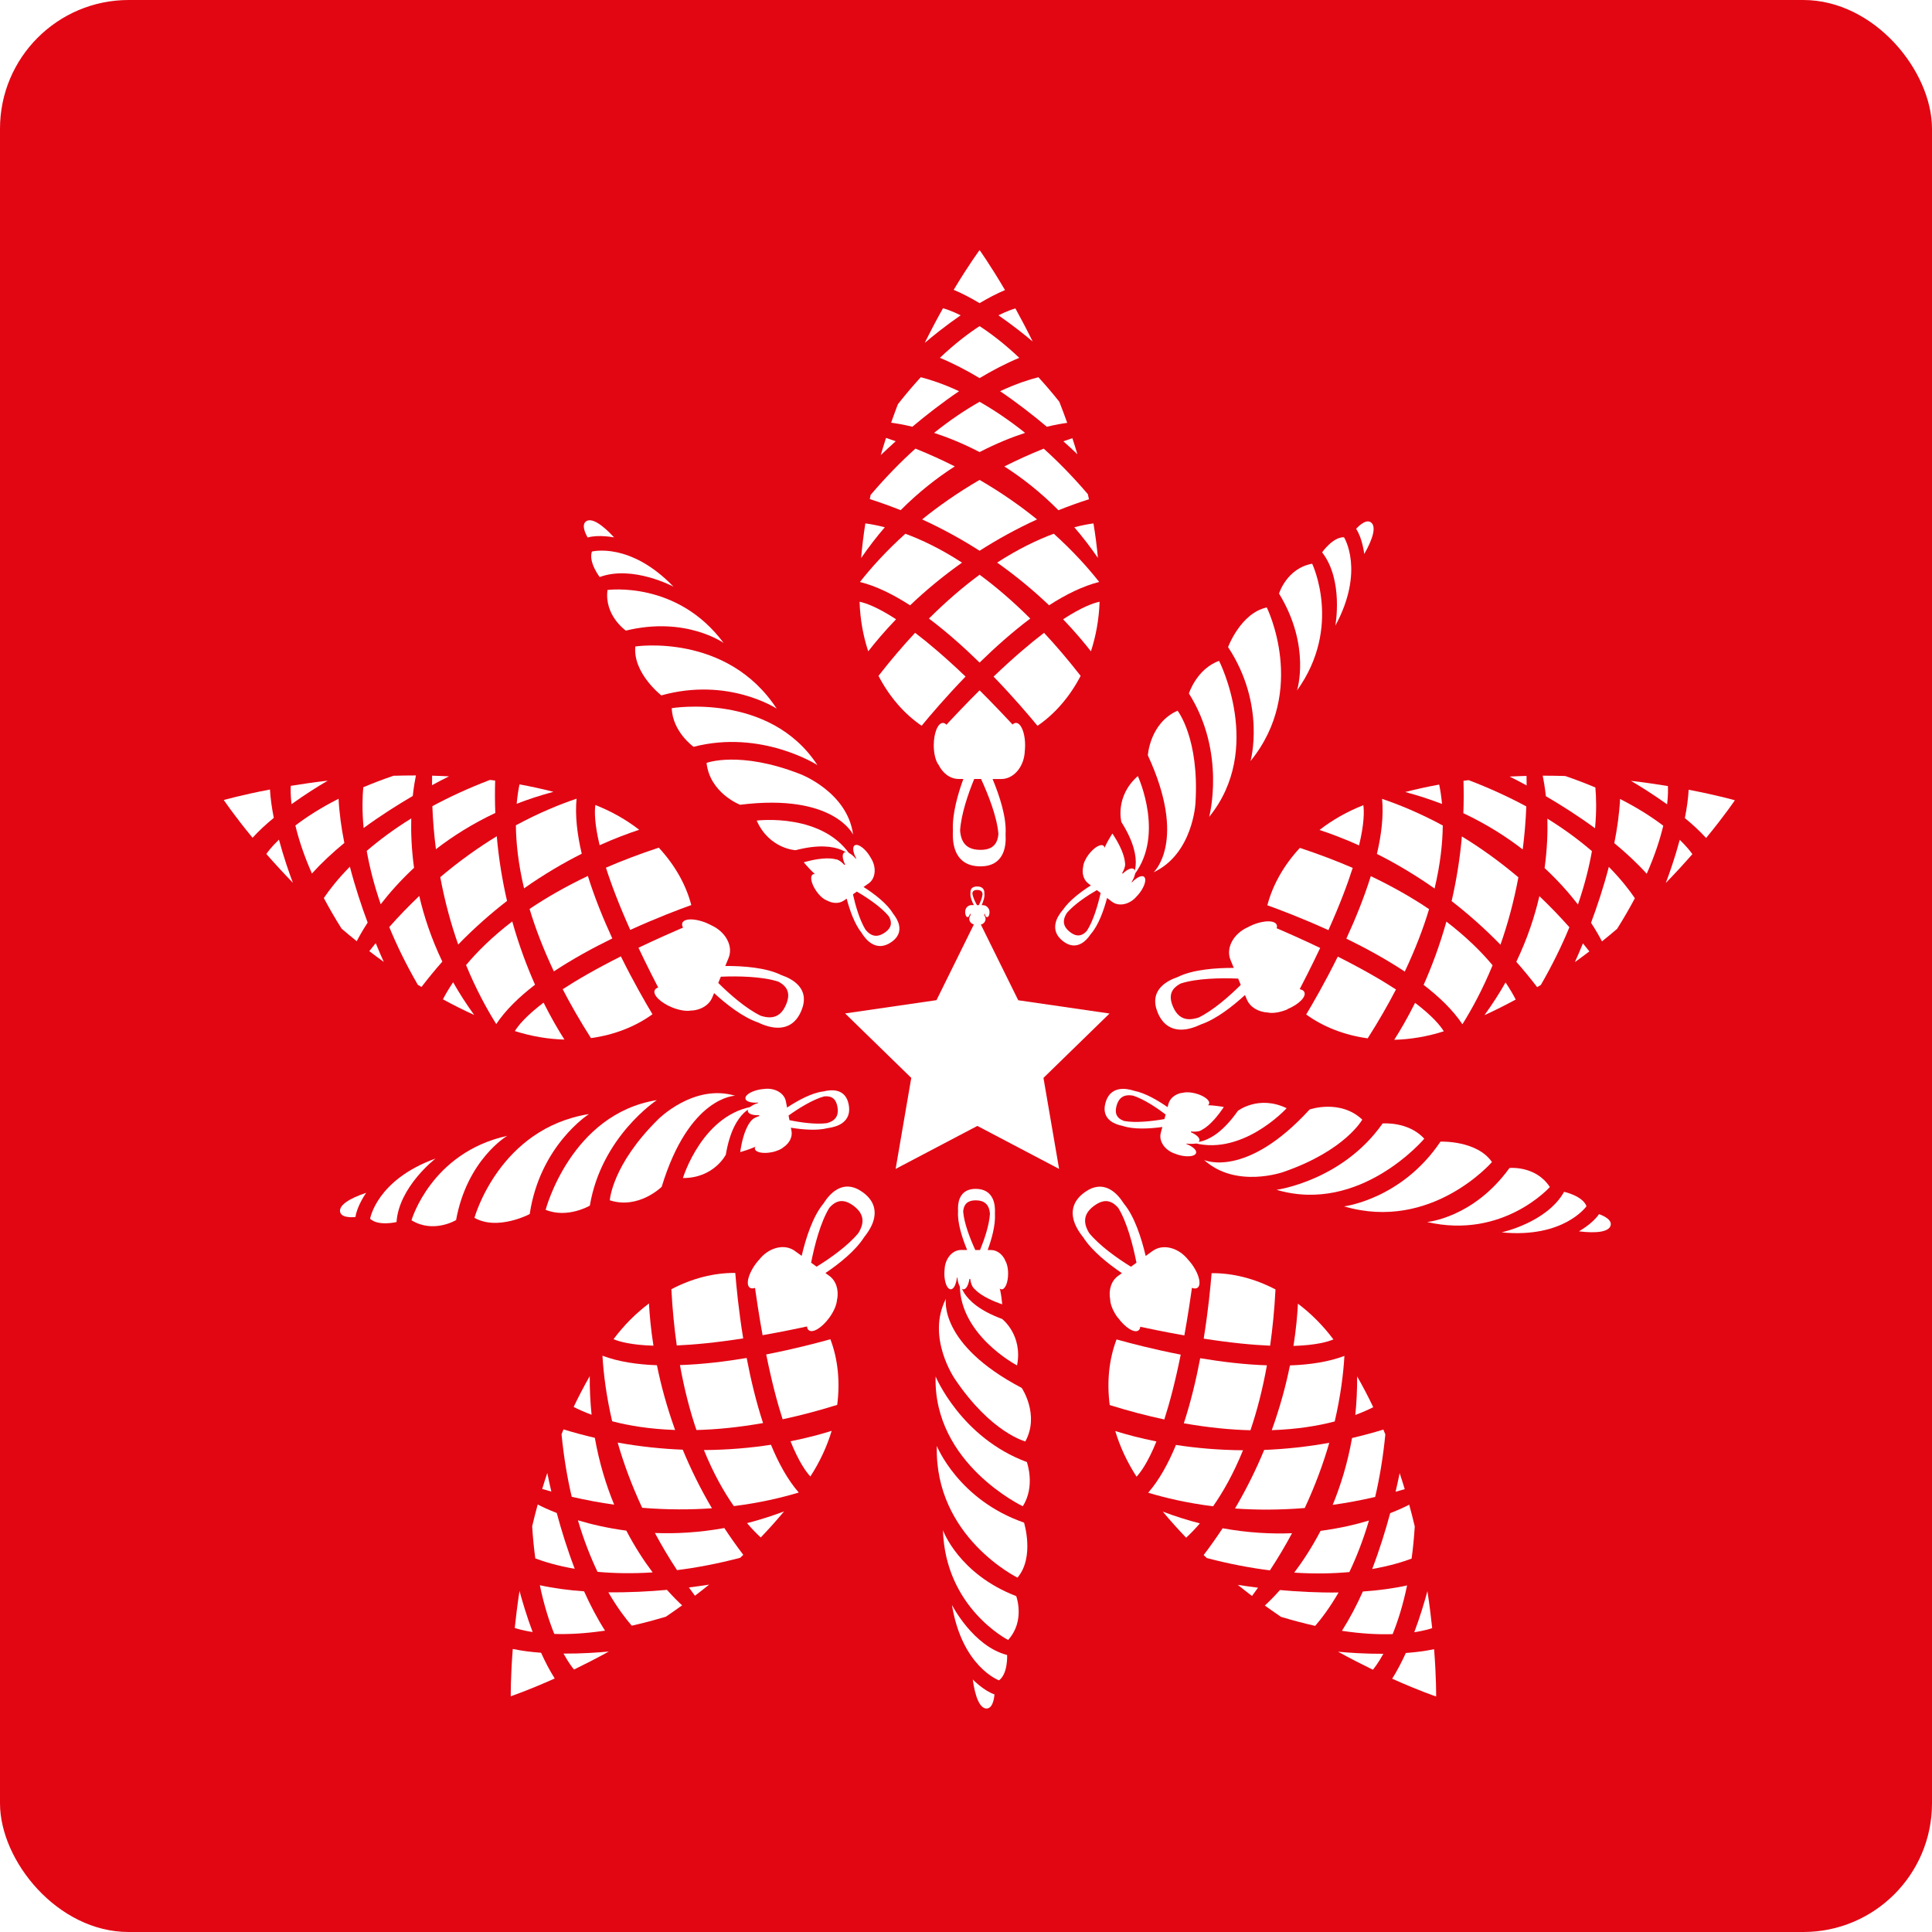 <?xml version="1.0" encoding="UTF-8"?> <svg xmlns="http://www.w3.org/2000/svg" xmlns:xlink="http://www.w3.org/1999/xlink" id="_Слой_1" data-name="Слой 1" viewBox="0 0 410.35 410.35"> <defs> <style> .cls-1 { fill: #fff; } .cls-2 { fill: #e20613; } .cls-3 { filter: url(#drop-shadow-13); } </style> <filter id="drop-shadow-13" filterUnits="userSpaceOnUse"> <feOffset dx="2.83" dy="2.83"></feOffset> <feGaussianBlur result="blur" stdDeviation="2.83"></feGaussianBlur> <feFlood flood-color="#000" flood-opacity=".23"></feFlood> <feComposite in2="blur" operator="in"></feComposite> <feComposite in="SourceGraphic"></feComposite> </filter> </defs> <rect class="cls-2" width="410.35" height="410.35" rx="27.33" ry="27.33"></rect> <g class="cls-3"> <path class="cls-1" d="M174.98,273.17c.37-2-.2-3.95-1.69-5.03l-.8-.58c2.93-1.98,6.37-4.71,8.2-7.59,1.06-1.32,1.85-2.69,2.13-4.05,.45-2.19-.36-4.05-2.43-5.54-1.93-1.39-3.8-1.56-5.57-.49-1.05,.63-1.96,1.66-2.76,2.92-2.26,2.72-3.73,7.33-4.62,11.1l-1.5-1.08c-.13-.1-.27-.19-.42-.26-2.15-1.18-5.18-.29-7.08,2.12-.11,.12-.21,.24-.32,.36-.17,.2-.33,.4-.49,.62-.58,.8-1.01,1.61-1.29,2.35-.46,1.23-.47,2.25,.08,2.64h0s0,0,0,0c.29,.21,.71,.21,1.19,.03,.42-.15,.89-.44,1.38-.83,0,0,0,0,.01,0,.34-.28,.69-.62,1.03-1,.03,.03,.06,.07,.1,.1,0,0,0,.02-.01,.02-.07,.12-.13,.24-.19,.35-.02,.04-.04,.08-.06,.13-.04,.08-.08,.17-.12,.25-.02,.04-.04,.09-.06,.13-.04,.08-.07,.17-.11,.25-.02,.04-.03,.08-.05,.12-.05,.12-.09,.23-.13,.35,0,0,0,0,0,0-.04,.11-.07,.23-.1,.34,0,.03-.02,.07-.03,.1-.02,.08-.04,.15-.05,.22,0,.04-.01,.07-.02,.11-.01,.07-.02,.14-.03,.21,0,.03,0,.06-.01,.09,0,.09-.01,.18-.01,.27,0,0,0,0,0,0,0,0,0,0,0,0,0,.47,.14,.82,.41,1.02,.68,.49,2.03-.16,3.32-1.49,.06,.05,.13,.1,.19,.15-.85,1.64-1.05,3.12-.37,3.61,.68,.49,2.03-.16,3.32-1.49,.07,.04,.14,.09,.2,.13-.86,1.65-1.06,3.14-.38,3.63,.74,.53,2.25-.27,3.62-1.82,.04,.02,.08,.03,.12,.05-1.05,1.8-1.34,3.5-.6,4.04,.87,.63,2.82-.59,4.36-2.72,1.02-1.41,1.59-2.86,1.61-3.86Zm-4.36-6.96l-1.17-.85c.71-3.65,1.99-8.6,3.86-11.64,.37-.43,.76-.78,1.18-1.03,1.16-.7,2.43-.53,3.88,.52,1.6,1.16,2.23,2.46,1.92,3.96-.13,.62-.41,1.26-.81,1.91-2.2,2.67-5.95,5.34-8.85,7.12Z"></path> <path class="cls-1" d="M234.61,277.03c1.54,2.13,3.49,3.35,4.36,2.72,.74-.53,.45-2.23-.6-4.04,.04-.02,.08-.03,.12-.05,1.38,1.55,2.89,2.35,3.62,1.82,.68-.49,.48-1.98-.38-3.63,.07-.04,.14-.09,.2-.13,1.29,1.33,2.64,1.98,3.32,1.49s.48-1.97-.37-3.61c.06-.05,.13-.1,.19-.15,1.29,1.33,2.64,1.99,3.32,1.49,.27-.2,.41-.56,.41-1.02,0,0,0,0,0,0,0,0,0,0,0,0,0-.09,0-.18-.01-.27,0-.03,0-.06-.01-.09,0-.07-.02-.14-.03-.21,0-.04-.01-.07-.02-.11-.01-.07-.03-.15-.05-.22,0-.03-.02-.07-.03-.1-.03-.11-.06-.22-.1-.34,0,0,0,0,0,0-.04-.11-.08-.23-.13-.35-.01-.04-.03-.08-.05-.12-.03-.08-.07-.17-.11-.25-.02-.04-.04-.09-.06-.13-.04-.08-.08-.17-.12-.25-.02-.04-.04-.08-.06-.13-.06-.12-.12-.24-.19-.35,0,0,0-.02-.01-.02,.03-.03,.06-.07,.1-.1,.34,.38,.69,.72,1.03,1,0,0,0,0,.01,0,.48,.4,.96,.68,1.38,.83,.48,.18,.9,.18,1.19-.03h0s0,0,0,0c.54-.39,.53-1.41,.08-2.64-.27-.74-.71-1.55-1.29-2.35-.16-.22-.32-.42-.49-.62-.1-.12-.21-.25-.32-.36-1.91-2.41-4.93-3.3-7.08-2.12-.14,.08-.28,.17-.42,.26l-1.5,1.08c-.89-3.77-2.36-8.39-4.62-11.1-.8-1.26-1.72-2.29-2.76-2.92-1.77-1.07-3.64-.9-5.57,.49-2.07,1.49-2.88,3.36-2.43,5.54,.28,1.36,1.07,2.73,2.13,4.05,1.84,2.88,5.28,5.61,8.2,7.59l-.8,.58c-1.49,1.07-2.06,3.02-1.69,5.03,.02,1,.59,2.45,1.61,3.86Zm-6.09-17.94c-.4-.65-.68-1.29-.81-1.91-.31-1.51,.31-2.81,1.92-3.96,1.45-1.05,2.72-1.22,3.88-.52,.41,.25,.8,.6,1.18,1.03,1.87,3.04,3.15,7.99,3.86,11.64l-1.17,.85c-2.89-1.78-6.65-4.45-8.85-7.12Z"></path> <path class="cls-1" d="M143.96,211.82c2.03-.1,3.8-1.11,4.5-2.81l.38-.91c2.61,2.39,6.06,5.1,9.29,6.22,1.53,.73,3.04,1.17,4.43,1.13,2.23-.06,3.86-1.29,4.83-3.65,.91-2.2,.63-4.06-.82-5.53-.86-.87-2.07-1.52-3.48-2.01-3.17-1.57-8-1.93-11.87-1.92l.7-1.71c.06-.15,.12-.31,.16-.47,.65-2.36-.92-5.1-3.71-6.4-.14-.08-.28-.15-.43-.22-.23-.12-.46-.23-.71-.33-.91-.38-1.8-.61-2.58-.71-1.3-.16-2.3,.07-2.55,.69h0s0,0,0,0c-.14,.33-.04,.74,.24,1.17,.25,.38,.63,.77,1.13,1.15,0,0,0,0,.01,0,.35,.27,.76,.53,1.21,.77-.02,.04-.05,.08-.07,.12,0,0-.02,0-.03,0-.13-.04-.26-.07-.39-.1-.05-.01-.09-.02-.14-.03-.09-.02-.18-.04-.27-.06-.05,0-.1-.02-.14-.03-.09-.02-.18-.03-.27-.05-.04,0-.08-.01-.12-.02-.12-.02-.25-.03-.36-.04,0,0,0,0,0,0-.12-.01-.24-.02-.35-.02-.04,0-.07,0-.1,0-.08,0-.15,0-.23,0-.04,0-.07,0-.11,0-.07,0-.14,.01-.21,.02-.03,0-.06,0-.09,.01-.09,.01-.18,.03-.26,.05,0,0,0,0,0,0,0,0,0,0,0,0-.45,.11-.77,.32-.9,.64-.32,.78,.63,1.94,2.22,2.88-.03,.07-.07,.15-.1,.22-1.79-.45-3.28-.29-3.6,.48s.63,1.94,2.22,2.88c-.03,.08-.05,.15-.08,.23-1.8-.45-3.3-.3-3.62,.47-.35,.84,.78,2.12,2.61,3.1,0,.04-.01,.08-.02,.13-2-.6-3.72-.49-4.06,.35-.41,.99,1.23,2.6,3.65,3.61,1.61,.66,3.15,.88,4.13,.67Zm5.76-5.86l.55-1.34c3.71-.16,8.83-.06,12.22,1.05,.5,.26,.93,.56,1.27,.91,.95,.97,1.08,2.24,.4,3.89-.75,1.83-1.87,2.74-3.41,2.78-.63,.02-1.32-.11-2.04-.35-3.11-1.52-6.57-4.55-8.98-6.95Z"></path> <path class="cls-1" d="M196.48,159.53c.87,1.84,2.48,3.09,4.31,3.09h.99c-1.21,3.32-2.4,7.55-2.21,10.96-.09,1.69,.08,3.26,.64,4.53,.91,2.04,2.66,3.07,5.21,3.07,2.37,0,3.99-.96,4.8-2.86,.48-1.12,.62-2.5,.53-3.98,.24-3.53-1.27-8.13-2.76-11.71h1.85c.17,0,.33-.01,.49-.03,2.43-.3,4.37-2.8,4.5-5.87,.02-.16,.03-.32,.04-.48,.02-.25,.03-.51,.03-.78,0-.98-.12-1.9-.33-2.66-.35-1.26-.94-2.1-1.61-2.1h0c-.36,0-.7,.25-.99,.67-.25,.37-.47,.88-.63,1.48,0,0,0,0,0,.01-.11,.43-.2,.91-.25,1.41-.04,0-.09-.02-.14-.02,0,0,0-.02,0-.03-.01-.14-.03-.27-.05-.4,0-.05-.01-.09-.02-.14-.02-.09-.03-.19-.05-.28,0-.05-.02-.1-.03-.14-.02-.09-.04-.18-.06-.26,0-.04-.02-.08-.03-.12-.03-.12-.06-.24-.1-.35,0,0,0,0,0,0-.04-.12-.08-.22-.12-.33-.01-.03-.03-.06-.04-.1-.03-.07-.06-.14-.09-.21-.02-.03-.03-.07-.05-.1-.03-.07-.06-.13-.1-.19-.02-.03-.03-.06-.05-.08-.05-.08-.1-.16-.15-.23,0,0,0,0,0,0,0,0,0,0,0,0-.28-.37-.59-.59-.93-.59-.84,0-1.55,1.32-1.82,3.16-.08,0-.16,0-.24-.01-.27-1.83-.98-3.14-1.82-3.14s-1.55,1.32-1.82,3.15c-.08,0-.16,0-.24,.01-.27-1.84-.98-3.17-1.82-3.17-.91,0-1.66,1.53-1.87,3.6-.04,0-.08,.02-.13,.03-.21-2.08-.97-3.62-1.88-3.62-1.07,0-1.94,2.13-1.94,4.75,0,1.74,.39,3.24,.95,4.07Zm7.61,3.09h1.45c1.56,3.37,3.42,8.14,3.69,11.69-.05,.57-.16,1.08-.35,1.52-.53,1.25-1.66,1.85-3.45,1.85-1.98,0-3.25-.68-3.88-2.09-.26-.58-.4-1.26-.46-2.02,.22-3.45,1.7-7.81,3-10.95Z"></path> <path class="cls-1" d="M270.57,211.53c2.43-1,4.06-2.62,3.65-3.61-.35-.84-2.07-.95-4.06-.35,0-.04-.01-.08-.02-.13,1.83-.98,2.95-2.27,2.61-3.1-.32-.78-1.82-.93-3.62-.47-.03-.08-.05-.15-.08-.23,1.59-.95,2.54-2.11,2.22-2.88-.32-.78-1.8-.93-3.6-.48-.03-.07-.07-.15-.1-.22,1.59-.95,2.54-2.11,2.22-2.88-.13-.31-.45-.52-.9-.64,0,0,0,0,0,0,0,0,0,0,0,0-.08-.02-.17-.04-.26-.05-.03,0-.06,0-.09-.01-.07,0-.14-.02-.21-.02-.04,0-.07,0-.11,0-.07,0-.15,0-.23,0-.03,0-.07,0-.1,0-.11,0-.23,0-.35,.02,0,0,0,0,0,0-.12,.01-.24,.02-.36,.04-.04,0-.08,.01-.12,.02-.09,.01-.18,.03-.27,.05-.05,0-.1,.02-.14,.03-.09,.02-.18,.04-.27,.06-.05,.01-.09,.02-.14,.03-.13,.03-.26,.07-.39,.1,0,0-.02,0-.03,0-.02-.04-.05-.08-.07-.12,.45-.24,.86-.5,1.21-.77,0,0,0,0,.01,0,.5-.38,.88-.77,1.13-1.15,.28-.43,.38-.83,.24-1.17h0s0,0,0,0c-.26-.62-1.25-.85-2.55-.69-.78,.1-1.67,.33-2.58,.71-.25,.1-.48,.22-.71,.33-.14,.07-.29,.15-.43,.22-2.78,1.3-4.36,4.03-3.71,6.4,.04,.16,.1,.31,.16,.47l.7,1.71c-3.88-.01-8.7,.35-11.87,1.92-1.41,.49-2.62,1.14-3.48,2.01-1.45,1.47-1.72,3.33-.82,5.53,.97,2.36,2.6,3.58,4.83,3.65,1.39,.04,2.9-.41,4.43-1.13,3.23-1.12,6.68-3.83,9.29-6.22l.38,.91c.7,1.69,2.46,2.7,4.5,2.81,.98,.21,2.52,0,4.13-.67Zm-18.86,1.77c-.72,.24-1.41,.36-2.04,.35-1.54-.05-2.66-.96-3.41-2.78-.68-1.65-.55-2.93,.4-3.89,.34-.34,.77-.64,1.27-.91,3.39-1.11,8.51-1.21,12.22-1.05l.55,1.34c-2.41,2.4-5.87,5.44-8.98,6.95Z"></path> <g> <path class="cls-1" d="M229.42,108.34c-1.1,.15-2.48,.4-4.07,.82,1.72,1.99,3.39,4.15,5.01,6.51-.22-2.47-.54-4.91-.94-7.32Z"></path> <path class="cls-1" d="M205.23,93.19c3.53-1.83,6.83-3.15,9.67-4.08-3.46-2.76-6.72-4.92-9.67-6.6-2.95,1.67-6.21,3.83-9.67,6.6,2.85,.93,6.15,2.25,9.67,4.08Z"></path> <path class="cls-1" d="M221.98,105.54c2.08-.83,4.24-1.61,6.48-2.34-.08-.36-.16-.72-.24-1.08-3.2-3.74-6.34-6.94-9.37-9.66-2.96,1.19-5.74,2.46-8.36,3.78,3.78,2.42,7.69,5.47,11.49,9.3Z"></path> <path class="cls-1" d="M191.6,92.46c-3.07,2.76-6.26,6.01-9.51,9.82-.06,.3-.12,.6-.18,.89,2.27,.73,4.45,1.52,6.56,2.36,3.8-3.82,7.71-6.87,11.49-9.3-2.62-1.32-5.4-2.59-8.36-3.78Z"></path> <path class="cls-1" d="M180.97,108.33c-.38,2.42-.69,4.88-.9,7.37,1.63-2.37,3.31-4.55,5.03-6.54-1.63-.42-3.02-.68-4.13-.82Z"></path> <path class="cls-1" d="M187.42,90.89c-.68-.24-1.36-.48-2.06-.71-.39,1.2-.76,2.42-1.12,3.65,.85-.81,1.92-1.81,3.18-2.95Z"></path> <path class="cls-1" d="M216.51,69.71c-1.26-2.55-2.5-4.9-3.67-7.03-.57,.16-1.82,.57-3.61,1.46,2.98,2.06,5.56,4.12,7.28,5.57Z"></path> <path class="cls-1" d="M201.22,64.14c-1.98-.97-3.29-1.37-3.76-1.5-1.24,2.21-2.55,4.67-3.88,7.36,1.71-1.45,4.45-3.67,7.64-5.87Z"></path> <path class="cls-1" d="M190.95,87.81c2.85-2.4,6.24-5.05,9.92-7.55-3.43-1.6-6.21-2.48-8.13-2.97-1.57,1.71-3.19,3.61-4.86,5.73-.49,1.28-.97,2.6-1.44,3.93,.87,.11,2.44,.36,4.51,.85Z"></path> <path class="cls-1" d="M226,93.64c-.34-1.15-.7-2.28-1.06-3.4-.64,.22-1.28,.43-1.91,.66,1.16,1.04,2.16,1.97,2.97,2.75Z"></path> <path class="cls-1" d="M219.5,87.81c1.95-.46,3.44-.71,4.34-.83-.54-1.52-1.1-3.01-1.67-4.47-1.52-1.92-3.01-3.65-4.45-5.22-1.92,.49-4.7,1.37-8.13,2.97,3.68,2.5,7.07,5.15,9.92,7.55Z"></path> <path class="cls-1" d="M179.74,124.98c.12,3.71,.76,7.26,1.84,10.53,1.5-1.93,3.46-4.26,5.91-6.81-3.97-2.59-6.44-3.45-7.74-3.72Z"></path> <path class="cls-1" d="M226.69,140.72c-2.64-3.39-5.23-6.42-7.77-9.14-2.96,2.26-6.51,5.27-10.72,9.3,4.25,4.39,7.59,8.33,9.33,10.45,3.72-2.54,6.87-6.2,9.16-10.6Z"></path> <path class="cls-1" d="M205.23,119.24c-3.4,2.5-7,5.57-10.76,9.31,3.8,2.85,7.47,6.13,10.76,9.35,3.29-3.22,6.96-6.49,10.76-9.35-3.75-3.74-7.36-6.81-10.76-9.31Z"></path> <path class="cls-1" d="M191.53,131.58c-2.54,2.72-5.13,5.75-7.77,9.14,2.29,4.41,5.44,8.06,9.16,10.6,1.74-2.12,5.08-6.05,9.33-10.45-4.21-4.03-7.76-7.04-10.72-9.3Z"></path> <path class="cls-1" d="M205.23,143.79c-2.74,2.73-5.73,5.85-8.99,9.42,2.8,1.3,5.83,2.02,8.99,2.02s6.19-.72,8.99-2.02c-3.26-3.57-6.25-6.69-8.99-9.42Z"></path> <path class="cls-1" d="M205.23,61.56c1.78-1.06,3.6-2.02,5.4-2.78-3.15-5.36-5.4-8.49-5.4-8.49,0,0-2.3,3.09-5.5,8.44,1.83,.76,3.69,1.75,5.5,2.83Z"></path> <path class="cls-1" d="M230.71,124.98c-1.31,.27-3.77,1.13-7.74,3.72,2.44,2.55,4.4,4.88,5.91,6.81,1.07-3.27,1.71-6.82,1.84-10.53Z"></path> <path class="cls-1" d="M205.23,77.48c2.74-1.64,5.57-3.12,8.43-4.31-3.17-3-6.03-5.17-8.43-6.73-2.41,1.56-5.26,3.73-8.43,6.73,2.86,1.19,5.7,2.67,8.43,4.31Z"></path> <path class="cls-1" d="M230.64,120.78c-2.35-2.98-5.52-6.53-9.65-10.25-3.43,1.27-7.5,3.2-12.03,6.13,4.28,3.03,7.96,6.14,11.03,9.07,3.58-2.31,7.2-4.09,10.65-4.96Z"></path> <path class="cls-1" d="M205.23,99.1c-4.65,2.71-8.71,5.56-12.2,8.39,4.47,2.05,8.53,4.31,12.2,6.66,3.67-2.35,7.73-4.61,12.2-6.66-3.49-2.83-7.54-5.68-12.2-8.39Z"></path> <path class="cls-1" d="M189.47,110.53c-4.13,3.72-7.31,7.27-9.65,10.25,3.45,.86,7.06,2.64,10.65,4.96,3.08-2.94,6.75-6.04,11.03-9.07-4.53-2.94-8.59-4.87-12.03-6.13Z"></path> </g> <g> <path class="cls-1" d="M107.51,163.78c-.23,1.09-.45,2.47-.6,4.11,2.45-.95,5.05-1.8,7.81-2.54-2.4-.62-4.8-1.14-7.21-1.58Z"></path> <path class="cls-1" d="M85.11,181.48c-.54-3.94-.67-7.49-.59-10.48-3.76,2.33-6.89,4.68-9.46,6.9,.59,3.34,1.53,7.14,2.97,11.33,1.83-2.37,4.18-5.04,7.09-7.75Z"></path> <path class="cls-1" d="M102.37,169.84c-.09-2.24-.1-4.53-.03-6.88-.37-.05-.73-.09-1.1-.14-4.59,1.76-8.66,3.64-12.24,5.58,.12,3.19,.39,6.23,.76,9.14,3.55-2.75,7.73-5.4,12.61-7.7Z"></path> <path class="cls-1" d="M79.85,194.08c1.57,3.82,3.56,7.92,6.06,12.25,.26,.16,.52,.31,.78,.47,1.45-1.89,2.93-3.69,4.43-5.39-2.33-4.87-3.89-9.57-4.9-13.94-2.13,2.03-4.26,4.21-6.37,6.6Z"></path> <path class="cls-1" d="M91.24,209.42c2.15,1.17,4.36,2.29,6.64,3.32-1.68-2.33-3.17-4.64-4.47-6.94-.94,1.39-1.65,2.62-2.16,3.62Z"></path> <path class="cls-1" d="M76.97,197.49c-.45,.56-.91,1.13-1.36,1.7,1,.77,2.02,1.53,3.07,2.28-.48-1.07-1.07-2.41-1.71-3.98Z"></path> <path class="cls-1" d="M66.78,162.98c-2.83,.33-5.46,.71-7.85,1.1-.04,.59-.07,1.91,.16,3.89,2.94-2.11,5.75-3.86,7.69-4.99Z"></path> <path class="cls-1" d="M56.41,175.51c-1.58,1.53-2.4,2.64-2.67,3.04,1.67,1.91,3.55,3.97,5.64,6.12-.79-2.09-1.96-5.43-2.96-9.16Z"></path> <path class="cls-1" d="M75.26,193.13c-1.3-3.49-2.66-7.57-3.78-11.88-2.65,2.69-4.42,5.02-5.53,6.66,1.09,2.05,2.33,4.22,3.77,6.5,1.04,.89,2.12,1.79,3.22,2.67,.4-.78,1.16-2.18,2.32-3.96Z"></path> <path class="cls-1" d="M92.51,162.06c-1.2-.06-2.38-.11-3.56-.14-.01,.68-.02,1.35-.02,2.02,1.37-.74,2.58-1.37,3.59-1.87Z"></path> <path class="cls-1" d="M84.84,166.23c.22-1.99,.49-3.48,.67-4.36-1.62,0-3.2,.03-4.77,.07-2.32,.79-4.45,1.61-6.41,2.44-.18,1.97-.28,4.89,.07,8.66,3.59-2.63,7.22-4.93,10.44-6.81Z"></path> <path class="cls-1" d="M106.51,216.16c3.54,1.13,7.09,1.72,10.54,1.81-1.32-2.06-2.85-4.69-4.43-7.85-3.77,2.87-5.41,4.91-6.1,6.05Z"></path> <path class="cls-1" d="M137.09,177.21c-4.08,1.35-7.81,2.77-11.22,4.25,1.13,3.55,2.78,7.9,5.16,13.22,5.56-2.53,10.39-4.36,12.97-5.28-1.14-4.36-3.53-8.55-6.91-12.19Z"></path> <path class="cls-1" d="M109.65,190.23c1.21,4.04,2.9,8.47,5.16,13.26,3.96-2.62,8.28-4.98,12.41-7-1.93-4.18-3.78-8.74-5.19-13.27-4.78,2.28-8.89,4.65-12.38,7.01Z"></path> <path class="cls-1" d="M116.68,207.27c1.71,3.3,3.7,6.77,6.01,10.39,4.92-.68,9.42-2.42,13.06-5.07-1.41-2.35-4-6.81-6.71-12.29-5.21,2.62-9.24,4.95-12.36,6.98Z"></path> <path class="cls-1" d="M132.78,198.47c1.65,3.5,3.59,7.36,5.86,11.63,2.17-2.2,3.86-4.81,4.92-7.79,1.06-2.98,1.4-6.08,1.11-9.15-4.46,1.87-8.4,3.64-11.89,5.31Z"></path> <path class="cls-1" d="M55.32,170.87c-.4-2.03-.7-4.07-.81-6.01-6.11,1.17-9.81,2.23-9.81,2.23,0,0,2.14,3.2,6.11,8.02,1.33-1.47,2.88-2.89,4.51-4.23Z"></path> <path class="cls-1" d="M123.62,168.15c-.18,1.32-.2,3.93,.91,8.54,3.22-1.45,6.07-2.51,8.4-3.28-2.72-2.11-5.85-3.9-9.31-5.26Z"></path> <path class="cls-1" d="M70.31,176.21c-.63-3.13-1.07-6.3-1.23-9.39-3.89,1.98-6.89,3.94-9.17,5.68,.66,2.79,1.75,6.21,3.51,10.2,2.08-2.29,4.43-4.47,6.89-6.5Z"></path> <path class="cls-1" d="M119.63,166.81c-3.59,1.21-8,3.01-12.89,5.65,.04,3.66,.49,8.14,1.74,13.39,4.29-3.02,8.45-5.44,12.25-7.35-.98-4.15-1.44-8.15-1.1-11.69Z"></path> <path class="cls-1" d="M90.68,183.47c.99,5.29,2.31,10.07,3.81,14.31,3.43-3.52,6.92-6.59,10.37-9.26-.98-4.24-1.75-8.83-2.18-13.73-3.84,2.34-7.88,5.2-12,8.68Z"></path> <path class="cls-1" d="M96.16,202.15c2.12,5.14,4.4,9.32,6.41,12.53,1.97-2.96,4.86-5.77,8.24-8.36-1.73-3.88-3.42-8.39-4.84-13.44-4.28,3.28-7.47,6.46-9.81,9.27Z"></path> </g> <g> <path class="cls-1" d="M119.01,296c.99,.51,2.26,1.08,3.81,1.66-.27-2.61-.41-5.35-.39-8.2-1.23,2.15-2.37,4.33-3.42,6.54Z"></path> <path class="cls-1" d="M130.19,322.27c-3.94-.52-7.4-1.33-10.27-2.19,1.26,4.25,2.7,7.88,4.16,10.94,3.38,.31,7.29,.41,11.71,.12-1.8-2.39-3.76-5.36-5.6-8.88Z"></path> <path class="cls-1" d="M123.51,302.56c-2.18-.51-4.4-1.1-6.65-1.79-.14,.34-.28,.68-.42,1.03,.48,4.89,1.23,9.32,2.16,13.28,3.11,.72,6.11,1.27,9.02,1.68-1.71-4.15-3.17-8.88-4.11-14.2Z"></path> <path class="cls-1" d="M140.96,330.66c4.1-.51,8.58-1.35,13.42-2.62,.22-.21,.44-.42,.66-.63-1.44-1.9-2.78-3.8-4.03-5.69-5.31,.96-10.25,1.23-14.74,1.05,1.39,2.59,2.94,5.22,4.69,7.88Z"></path> <path class="cls-1" d="M158.75,323.72c1.7-1.77,3.35-3.61,4.95-5.53-2.69,1.01-5.32,1.84-7.87,2.49,1.09,1.27,2.09,2.28,2.92,3.04Z"></path> <path class="cls-1" d="M143.49,334.34c.42,.58,.85,1.17,1.28,1.76,1-.76,2.01-1.55,3.01-2.36-1.16,.18-2.61,.39-4.29,.6Z"></path> <path class="cls-1" d="M107.51,335.08c-.43,2.82-.76,5.45-1.01,7.86,.56,.19,1.82,.57,3.8,.87-1.27-3.39-2.2-6.56-2.79-8.73Z"></path> <path class="cls-1" d="M116.86,348.39c1.06,1.93,1.91,3.01,2.23,3.38,2.28-1.11,4.76-2.37,7.39-3.82-2.23,.21-5.75,.46-9.62,.44Z"></path> <path class="cls-1" d="M138.83,334.85c-3.71,.34-8,.57-12.45,.52,1.9,3.27,3.67,5.59,4.97,7.09,2.27-.51,4.68-1.14,7.27-1.92,1.14-.77,2.28-1.58,3.43-2.4-.65-.59-1.79-1.69-3.21-3.28Z"></path> <path class="cls-1" d="M113.41,310.02c-.38,1.14-.74,2.27-1.08,3.4,.65,.19,1.3,.38,1.94,.55-.35-1.51-.64-2.85-.86-3.95Z"></path> <path class="cls-1" d="M115.41,318.52c-1.86-.73-3.23-1.38-4.03-1.8-.43,1.56-.82,3.1-1.18,4.62,.15,2.44,.38,4.72,.67,6.83,1.86,.7,4.65,1.56,8.37,2.21-1.59-4.15-2.85-8.26-3.82-11.86Z"></path> <path class="cls-1" d="M169.29,310.77c2.02-3.12,3.53-6.39,4.52-9.69-2.34,.73-5.28,1.52-8.74,2.21,1.78,4.4,3.31,6.51,4.22,7.48Z"></path> <path class="cls-1" d="M139.77,271c.22,4.29,.62,8.26,1.14,11.94,3.72-.16,8.35-.6,14.11-1.5-.98-6.04-1.46-11.17-1.68-13.9-4.51-.05-9.18,1.15-13.58,3.46Z"></path> <path class="cls-1" d="M145.09,300.9c4.21-.1,8.93-.56,14.15-1.48-1.48-4.51-2.62-9.3-3.48-13.82-4.54,.76-9.42,1.35-14.17,1.51,.94,5.21,2.14,9.8,3.5,13.79Z"></path> <path class="cls-1" d="M163.39,298.62c3.64-.78,7.5-1.78,11.6-3.06,.64-4.93,.15-9.73-1.45-13.94-2.64,.74-7.63,2.06-13.63,3.23,1.15,5.71,2.34,10.21,3.48,13.76Z"></path> <path class="cls-1" d="M159.14,280.76c3.81-.67,8.05-1.52,12.76-2.59-1.55-2.67-3.62-4.99-6.22-6.8-2.6-1.81-5.49-2.95-8.53-3.48,.63,4.8,1.3,9.06,1.99,12.87Z"></path> <path class="cls-1" d="M112.1,348.21c-2.06-.15-4.11-.4-6.02-.81-.48,6.2-.43,10.05-.43,10.05,0,0,3.65-1.22,9.34-3.78-1.06-1.67-2.03-3.54-2.9-5.46Z"></path> <path class="cls-1" d="M127.48,281.61c1.23,.52,3.74,1.23,8.48,1.38-.55-3.49-.82-6.52-.95-8.97-2.75,2.07-5.31,4.61-7.53,7.59Z"></path> <path class="cls-1" d="M121.21,335.16c-3.18-.22-6.36-.63-9.38-1.29,.89,4.27,1.99,7.69,3.07,10.34,2.87,.1,6.45-.05,10.77-.7-1.66-2.61-3.15-5.45-4.45-8.36Z"></path> <path class="cls-1" d="M125.13,285.11c.22,3.78,.8,8.51,2.06,13.93,3.54,.93,7.98,1.67,13.37,1.85-1.78-4.94-3.02-9.58-3.86-13.75-4.26-.15-8.25-.76-11.57-2.02Z"></path> <path class="cls-1" d="M133.58,317.42c5.37,.44,10.32,.42,14.8,.1-2.5-4.24-4.53-8.41-6.2-12.44-4.35-.17-8.98-.64-13.82-1.51,1.24,4.32,2.94,8.98,5.21,13.86Z"></path> <path class="cls-1" d="M153.04,317.06c5.51-.69,10.15-1.79,13.78-2.88-2.33-2.68-4.28-6.21-5.9-10.15-4.2,.65-8.99,1.09-14.24,1.13,2.03,5,4.26,8.91,6.36,11.91Z"></path> </g> <g> <path class="cls-1" d="M302.85,163.82c.23,1.09,.45,2.47,.6,4.11-2.45-.95-5.05-1.8-7.81-2.54,2.4-.62,4.8-1.14,7.21-1.58Z"></path> <path class="cls-1" d="M325.24,181.53c.54-3.94,.67-7.49,.59-10.48,3.76,2.33,6.89,4.68,9.46,6.9-.59,3.34-1.53,7.14-2.97,11.33-1.83-2.37-4.18-5.04-7.09-7.75Z"></path> <path class="cls-1" d="M307.98,169.89c.09-2.24,.1-4.53,.03-6.88,.37-.05,.73-.09,1.1-.14,4.59,1.76,8.66,3.64,12.24,5.58-.12,3.19-.39,6.23-.76,9.14-3.55-2.75-7.73-5.4-12.61-7.7Z"></path> <path class="cls-1" d="M330.5,194.12c-1.57,3.82-3.56,7.92-6.06,12.25-.26,.16-.52,.31-.78,.47-1.45-1.89-2.93-3.69-4.43-5.39,2.33-4.87,3.89-9.57,4.9-13.94,2.13,2.03,4.26,4.21,6.37,6.6Z"></path> <path class="cls-1" d="M319.11,209.46c-2.15,1.17-4.36,2.29-6.64,3.32,1.68-2.33,3.17-4.64,4.47-6.94,.94,1.39,1.65,2.62,2.16,3.62Z"></path> <path class="cls-1" d="M333.38,197.54c.45,.56,.91,1.13,1.36,1.7-1,.77-2.02,1.53-3.07,2.28,.48-1.07,1.07-2.41,1.71-3.98Z"></path> <path class="cls-1" d="M343.57,163.02c2.83,.33,5.46,.71,7.85,1.1,.04,.59,.07,1.91-.16,3.89-2.94-2.11-5.75-3.86-7.69-4.99Z"></path> <path class="cls-1" d="M353.95,175.55c1.58,1.53,2.4,2.64,2.67,3.04-1.67,1.91-3.55,3.97-5.64,6.12,.79-2.09,1.96-5.43,2.96-9.16Z"></path> <path class="cls-1" d="M335.1,193.17c1.3-3.49,2.66-7.57,3.78-11.88,2.65,2.69,4.42,5.02,5.53,6.66-1.09,2.05-2.33,4.22-3.77,6.5-1.04,.89-2.12,1.79-3.22,2.67-.4-.78-1.16-2.18-2.32-3.96Z"></path> <path class="cls-1" d="M317.84,162.11c1.2-.06,2.38-.11,3.56-.14,.01,.68,.02,1.35,.02,2.02-1.37-.74-2.58-1.37-3.59-1.87Z"></path> <path class="cls-1" d="M325.51,166.28c-.22-1.99-.49-3.48-.67-4.36,1.62,0,3.2,.03,4.77,.07,2.32,.79,4.45,1.61,6.41,2.44,.18,1.97,.28,4.89-.07,8.66-3.59-2.63-7.22-4.93-10.44-6.81Z"></path> <path class="cls-1" d="M303.84,216.21c-3.54,1.13-7.09,1.72-10.54,1.81,1.32-2.06,2.85-4.69,4.43-7.85,3.77,2.87,5.41,4.91,6.1,6.05Z"></path> <path class="cls-1" d="M273.26,177.26c4.08,1.35,7.81,2.77,11.22,4.25-1.13,3.55-2.78,7.9-5.16,13.22-5.56-2.53-10.39-4.36-12.97-5.28,1.14-4.36,3.53-8.55,6.91-12.19Z"></path> <path class="cls-1" d="M300.7,190.27c-1.21,4.04-2.9,8.47-5.16,13.26-3.96-2.62-8.28-4.98-12.41-7,1.93-4.18,3.78-8.74,5.19-13.27,4.78,2.28,8.89,4.65,12.38,7.01Z"></path> <path class="cls-1" d="M293.67,207.32c-1.71,3.3-3.7,6.77-6.01,10.39-4.92-.68-9.42-2.42-13.06-5.07,1.41-2.35,4-6.81,6.71-12.29,5.21,2.62,9.24,4.95,12.36,6.98Z"></path> <path class="cls-1" d="M277.57,198.51c-1.65,3.5-3.59,7.36-5.86,11.63-2.17-2.2-3.86-4.81-4.92-7.79-1.06-2.98-1.4-6.08-1.11-9.15,4.46,1.87,8.4,3.64,11.89,5.31Z"></path> <path class="cls-1" d="M355.03,170.92c.4-2.03,.7-4.07,.81-6.01,6.11,1.17,9.81,2.23,9.81,2.23,0,0-2.14,3.2-6.11,8.02-1.33-1.47-2.88-2.89-4.51-4.23Z"></path> <path class="cls-1" d="M286.74,168.19c.18,1.32,.2,3.93-.91,8.54-3.22-1.45-6.07-2.51-8.4-3.28,2.72-2.11,5.85-3.9,9.31-5.26Z"></path> <path class="cls-1" d="M340.04,176.26c.63-3.13,1.07-6.3,1.23-9.39,3.89,1.98,6.89,3.94,9.17,5.68-.66,2.79-1.75,6.21-3.51,10.2-2.08-2.29-4.43-4.47-6.89-6.5Z"></path> <path class="cls-1" d="M290.72,166.85c3.59,1.21,8,3.01,12.89,5.65-.04,3.66-.49,8.14-1.74,13.39-4.29-3.02-8.45-5.44-12.25-7.35,.98-4.15,1.44-8.15,1.1-11.69Z"></path> <path class="cls-1" d="M319.67,183.51c-.99,5.29-2.31,10.07-3.81,14.31-3.43-3.52-6.92-6.59-10.37-9.26,.98-4.24,1.75-8.83,2.18-13.73,3.84,2.34,7.88,5.2,12,8.68Z"></path> <path class="cls-1" d="M314.19,202.19c-2.12,5.14-4.4,9.32-6.41,12.53-1.97-2.96-4.86-5.77-8.24-8.36,1.73-3.88,3.42-8.39,4.84-13.44,4.28,3.28,7.47,6.46,9.81,9.27Z"></path> </g> <g> <path class="cls-1" d="M288.84,296.05c-.99,.51-2.26,1.08-3.81,1.66,.27-2.61,.41-5.35,.39-8.2,1.23,2.15,2.37,4.33,3.42,6.54Z"></path> <path class="cls-1" d="M277.66,322.32c3.94-.52,7.4-1.33,10.27-2.19-1.26,4.25-2.7,7.88-4.16,10.94-3.38,.31-7.29,.41-11.71,.12,1.8-2.39,3.76-5.36,5.6-8.88Z"></path> <path class="cls-1" d="M284.34,302.6c2.18-.51,4.4-1.1,6.65-1.79,.14,.34,.28,.68,.42,1.03-.48,4.89-1.23,9.32-2.16,13.28-3.11,.72-6.11,1.27-9.02,1.68,1.71-4.15,3.17-8.88,4.11-14.2Z"></path> <path class="cls-1" d="M266.9,330.71c-4.1-.51-8.58-1.35-13.42-2.62-.22-.21-.44-.42-.66-.63,1.44-1.9,2.78-3.8,4.03-5.69,5.31,.96,10.25,1.23,14.74,1.05-1.39,2.59-2.94,5.22-4.69,7.88Z"></path> <path class="cls-1" d="M249.1,323.77c-1.7-1.77-3.35-3.61-4.95-5.53,2.69,1.01,5.32,1.84,7.87,2.49-1.09,1.27-2.09,2.28-2.92,3.04Z"></path> <path class="cls-1" d="M264.37,334.39c-.42,.58-.85,1.17-1.28,1.76-1-.76-2.01-1.55-3.01-2.36,1.16,.18,2.61,.39,4.29,.6Z"></path> <path class="cls-1" d="M300.35,335.12c.43,2.82,.76,5.45,1.01,7.86-.56,.19-1.82,.57-3.8,.87,1.27-3.39,2.2-6.56,2.79-8.73Z"></path> <path class="cls-1" d="M290.99,348.43c-1.06,1.93-1.91,3.01-2.23,3.38-2.28-1.11-4.76-2.37-7.39-3.82,2.23,.21,5.75,.46,9.62,.44Z"></path> <path class="cls-1" d="M269.03,334.89c3.71,.34,8,.57,12.45,.52-1.9,3.27-3.67,5.59-4.97,7.09-2.27-.51-4.68-1.14-7.27-1.92-1.14-.77-2.28-1.58-3.43-2.4,.65-.59,1.79-1.69,3.21-3.28Z"></path> <path class="cls-1" d="M294.45,310.06c.38,1.14,.74,2.27,1.08,3.4-.65,.19-1.3,.38-1.94,.55,.35-1.51,.64-2.85,.86-3.95Z"></path> <path class="cls-1" d="M292.45,318.56c1.86-.73,3.23-1.38,4.03-1.8,.43,1.56,.82,3.1,1.18,4.62-.15,2.44-.38,4.72-.67,6.83-1.86,.7-4.65,1.56-8.37,2.21,1.59-4.15,2.85-8.26,3.82-11.86Z"></path> <path class="cls-1" d="M238.57,310.81c-2.02-3.12-3.53-6.39-4.52-9.69,2.34,.73,5.28,1.52,8.74,2.21-1.78,4.4-3.31,6.51-4.22,7.48Z"></path> <path class="cls-1" d="M268.08,271.05c-.22,4.29-.62,8.26-1.14,11.94-3.72-.16-8.35-.6-14.11-1.5,.98-6.04,1.46-11.17,1.68-13.9,4.51-.05,9.18,1.15,13.58,3.46Z"></path> <path class="cls-1" d="M262.76,300.95c-4.21-.1-8.93-.56-14.15-1.48,1.48-4.51,2.62-9.3,3.48-13.82,4.54,.76,9.42,1.35,14.17,1.51-.94,5.21-2.14,9.8-3.5,13.79Z"></path> <path class="cls-1" d="M244.47,298.66c-3.64-.78-7.5-1.78-11.6-3.06-.64-4.93-.15-9.73,1.45-13.94,2.64,.74,7.63,2.06,13.63,3.23-1.15,5.71-2.34,10.21-3.48,13.76Z"></path> <path class="cls-1" d="M248.72,280.81c-3.81-.67-8.05-1.52-12.76-2.59,1.55-2.67,3.62-4.99,6.22-6.8s5.49-2.95,8.53-3.48c-.63,4.8-1.3,9.06-1.99,12.87Z"></path> <path class="cls-1" d="M295.75,348.26c2.06-.15,4.11-.4,6.02-.81,.48,6.2,.43,10.05,.43,10.05,0,0-3.65-1.22-9.34-3.78,1.06-1.67,2.03-3.54,2.9-5.46Z"></path> <path class="cls-1" d="M280.38,281.66c-1.23,.52-3.74,1.23-8.48,1.38,.55-3.49,.82-6.52,.95-8.97,2.75,2.07,5.31,4.61,7.53,7.59Z"></path> <path class="cls-1" d="M286.65,335.2c3.18-.22,6.36-.63,9.38-1.29-.89,4.27-1.99,7.69-3.07,10.34-2.87,.1-6.45-.05-10.77-.7,1.66-2.61,3.15-5.45,4.45-8.36Z"></path> <path class="cls-1" d="M282.72,285.15c-.22,3.78-.8,8.51-2.06,13.93-3.54,.93-7.98,1.67-13.37,1.85,1.78-4.94,3.02-9.58,3.86-13.75,4.26-.15,8.25-.76,11.57-2.02Z"></path> <path class="cls-1" d="M274.28,317.47c-5.37,.44-10.32,.42-14.8,.1,2.5-4.24,4.53-8.41,6.2-12.44,4.35-.17,8.98-.64,13.82-1.51-1.24,4.32-2.94,8.98-5.21,13.86Z"></path> <path class="cls-1" d="M254.82,317.1c-5.51-.69-10.15-1.79-13.78-2.88,2.33-2.68,4.28-6.21,5.9-10.15,4.2,.65,8.99,1.09,14.24,1.13-2.03,5-4.26,8.91-6.36,11.91Z"></path> </g> <g> <path class="cls-1" d="M210.66,264.83c-.61-1.29-1.74-2.16-3.02-2.16h-.69c.85-2.32,1.68-5.28,1.54-7.67,.06-1.18-.05-2.28-.45-3.17-.64-1.43-1.87-2.15-3.65-2.15-1.66,0-2.79,.67-3.36,2-.34,.79-.43,1.75-.37,2.79-.17,2.47,.89,5.69,1.93,8.19h-1.29c-.12,0-.23,0-.35,.02-1.7,.21-3.06,1.96-3.15,4.11-.01,.11-.02,.22-.03,.34-.01,.18-.02,.36-.02,.55,0,.69,.09,1.33,.23,1.86,.24,.89,.66,1.47,1.13,1.47h0c.25,0,.49-.17,.69-.47,.18-.26,.33-.62,.44-1.04,0,0,0,0,0,0,.08-.3,.14-.63,.18-.99,.03,0,.06,.01,.09,.02,0,0,0,.01,0,.02,.01,.1,.02,.19,.04,.28,0,.03,.01,.06,.02,.1,.01,.07,.02,.13,.03,.19,0,.03,.01,.07,.02,.1,.01,.06,.03,.12,.04,.19,0,.03,.01,.06,.02,.08,.02,.08,.05,.17,.07,.25,0,0,0,0,0,0,.03,.08,.05,.16,.08,.23,0,.02,.02,.05,.03,.07,.02,.05,.04,.1,.06,.15,.01,.02,.02,.05,.03,.07,.02,.05,.05,.09,.07,.13,.01,.02,.02,.04,.03,.06,.03,.06,.07,.11,.1,.16,0,0,0,0,0,0h0c.19,.26,.41,.41,.65,.41,.59,0,1.08-.92,1.27-2.21,.06,0,.11,0,.17,0,.19,1.28,.68,2.2,1.27,2.2s1.08-.92,1.27-2.21c.06,0,.11,0,.17,0,.19,1.29,.68,2.22,1.27,2.22,.63,0,1.16-1.07,1.31-2.52,.03,0,.06-.01,.09-.02,.15,1.45,.68,2.54,1.31,2.54,.75,0,1.36-1.49,1.36-3.33,0-1.22-.27-2.27-.67-2.85Zm-5.33-2.16h-1.01c-1.09-2.36-2.39-5.7-2.58-8.19,.04-.4,.11-.75,.25-1.06,.37-.87,1.16-1.3,2.41-1.3,1.38,0,2.27,.48,2.71,1.46,.18,.4,.28,.88,.32,1.41-.15,2.42-1.19,5.47-2.1,7.67Z"></path> <g> <path class="cls-1" d="M196.15,304.29s4.57,11.44,18.52,16.28c0,0,2.29,7.35-1.39,11.68,0,0-17.66-8.65-17.13-27.96Z"></path> <path class="cls-1" d="M197.45,322.19s3.32,9.28,15.56,13.99c0,0,1.97,5.25-1.72,9.31,0,0-13.33-6.76-13.84-23.31Z"></path> <path class="cls-1" d="M195.9,289.55s5.41,13,19.37,18.15c0,0,1.87,5.16-.87,9.39,0,0-19.02-9.03-18.51-27.54Z"></path> <path class="cls-1" d="M199.36,338.05s4.45,8.76,11.72,10.64c0,0,.2,3.98-1.73,5.38,0,0-7.86-2.87-9.99-16.03Z"></path> <path class="cls-1" d="M203.77,353.87s2.31,2.4,4.62,3.18c0,0-.14,2.92-1.61,3-1.47,.09-2.5-2.43-3-6.19Z"></path> <path class="cls-1" d="M198.08,273.03s-1.7,9.6,16.1,18.93c0,0,3.86,5.7,.77,11.36,0,0-7.28-1.81-14.99-13.29,0,0-6.1-8.83-1.88-17Z"></path> <path class="cls-1" d="M201.07,269.01s-.51,4.81,8.94,8.3c0,0,4.44,3.39,3.18,9.87,0,0-12.95-6.76-12.12-18.17Z"></path> <path class="cls-1" d="M210.03,274.2s-.69-10.67-5.27-7.04c-4.86,3.84,5.27,7.04,5.27,7.04Z"></path> </g> </g> <g> <path class="cls-1" d="M248.2,229.28c-1.4,.26-2.53,1.13-2.86,2.37l-.18,.67c-2.03-1.41-4.68-2.97-7.02-3.45-1.13-.36-2.22-.53-3.18-.37-1.54,.25-2.55,1.25-3.01,2.98-.42,1.61-.06,2.87,1.08,3.76,.68,.53,1.58,.87,2.6,1.07,2.34,.8,5.73,.6,8.42,.23l-.33,1.25c-.03,.11-.05,.23-.07,.34-.23,1.7,1.11,3.45,3.16,4.1,.1,.04,.21,.08,.32,.12,.17,.06,.34,.12,.52,.16,.67,.18,1.31,.26,1.86,.25,.92,0,1.59-.26,1.71-.71h0s0,0,0,0c.06-.24-.04-.52-.28-.79-.21-.24-.51-.47-.89-.69,0,0,0,0,0,0-.27-.15-.58-.3-.91-.42,.01-.03,.03-.06,.04-.09,0,0,.01,0,.02,0,.09,.01,.19,.03,.28,.04,.03,0,.07,0,.1,0,.07,0,.13,.01,.2,.02,.03,0,.07,0,.1,0,.06,0,.13,0,.19,0,.03,0,.06,0,.09,0,.09,0,.17,0,.26,0,0,0,0,0,0,0,.08,0,.17-.01,.25-.02,.02,0,.05,0,.07,0,.05,0,.11-.01,.16-.02,.03,0,.05,0,.08-.01,.05,0,.1-.02,.14-.03,.02,0,.04-.01,.06-.02,.06-.02,.12-.04,.18-.06,0,0,0,0,0,0h0c.3-.12,.5-.3,.56-.52,.15-.57-.62-1.28-1.81-1.79,.02-.05,.03-.11,.05-.16,1.29,.14,2.3-.1,2.45-.67,.15-.57-.62-1.28-1.81-1.79,.01-.06,.02-.11,.03-.16,1.29,.15,2.32-.09,2.47-.67,.16-.61-.74-1.4-2.1-1.91,0-.03,0-.06,0-.09,1.44,.23,2.62,0,2.79-.62,.19-.72-1.09-1.69-2.87-2.16-1.18-.31-2.26-.32-2.93-.08Zm-3.45,4.6l-.26,.98c-2.56,.45-6.12,.86-8.57,.4-.37-.14-.7-.3-.97-.51-.75-.58-.96-1.45-.64-2.66,.35-1.34,1.04-2.07,2.11-2.25,.44-.07,.93-.05,1.45,.05,2.3,.76,4.98,2.55,6.87,3.99Z"></path> <g> <path class="cls-1" d="M282.65,253.4s12.23-1.5,20.47-13.75c0,0,7.7-.33,10.94,4.33,0,0-12.87,14.86-31.41,9.42Z"></path> <path class="cls-1" d="M300.28,256.72s9.82-.84,17.5-11.47c0,0,5.58-.57,8.57,4.04,0,0-9.94,11.16-26.07,7.43Z"></path> <path class="cls-1" d="M268.33,249.88s13.95-1.91,22.5-14.09c0,0,5.46-.49,8.85,3.24,0,0-13.59,16.08-31.35,10.86Z"></path> <path class="cls-1" d="M316.1,258.92s9.61-2.07,13.28-8.61c0,0,3.9,.83,4.76,3.05,0,0-4.78,6.87-18.05,5.56Z"></path> <path class="cls-1" d="M332.53,258.7s2.91-1.62,4.26-3.65c0,0,2.79,.88,2.49,2.33-.29,1.44-2.99,1.79-6.75,1.32Z"></path> <path class="cls-1" d="M252.92,243.55s8.84,4.1,22.41-10.73c0,0,6.49-2.27,11.18,2.15,0,0-3.61,6.57-16.68,11.1,0,0-10.1,3.64-16.91-2.52Z"></path> <path class="cls-1" d="M249.79,239.63s4.52,1.72,10.3-6.52c0,0,4.42-3.42,10.36-.56,0,0-9.85,10.79-20.66,7.08Z"></path> <path class="cls-1" d="M257.1,232.29s-10.49-2.06-8.15,3.3c2.48,5.68,8.15-3.3,8.15-3.3Z"></path> </g> </g> <g> <path class="cls-1" d="M163.72,240.74c1.15-.84,1.8-2.11,1.56-3.37l-.13-.68c2.44,.4,5.5,.67,7.82,.09,1.17-.16,2.23-.48,3.03-1.03,1.28-.89,1.77-2.23,1.43-3.98-.31-1.63-1.18-2.62-2.59-2.93-.84-.18-1.8-.1-2.81,.15-2.46,.29-5.43,1.93-7.69,3.42l-.24-1.27c-.02-.11-.05-.23-.08-.34-.52-1.64-2.49-2.64-4.62-2.33-.11,0-.22,.02-.34,.03-.18,.02-.36,.04-.54,.08-.68,.13-1.29,.33-1.79,.57-.82,.4-1.32,.92-1.23,1.38h0s0,0,0,0c.05,.25,.26,.45,.59,.59,.29,.13,.67,.21,1.1,.24,0,0,0,0,0,0,.31,.02,.65,.02,1.01-.01,0,.03,0,.06,0,.1,0,0-.01,0-.02,0-.09,.03-.18,.06-.27,.09-.03,.01-.06,.02-.09,.03-.06,.02-.12,.05-.18,.07-.03,.01-.06,.03-.1,.04-.06,.02-.12,.05-.17,.08-.03,.01-.05,.02-.08,.04-.08,.04-.16,.08-.23,.12,0,0,0,0,0,0-.07,.04-.14,.08-.21,.12-.02,.01-.04,.03-.06,.04-.05,.03-.09,.06-.13,.09-.02,.02-.04,.03-.06,.05-.04,.03-.08,.06-.12,.09-.02,.01-.03,.03-.05,.04-.05,.04-.09,.09-.14,.13,0,0,0,0,0,0h0c-.22,.24-.33,.48-.28,.72,.11,.58,1.11,.89,2.41,.84,0,.06,.01,.11,.02,.17-1.22,.42-2.03,1.08-1.93,1.66,.11,.58,1.11,.89,2.4,.84,.01,.05,.03,.11,.04,.16-1.23,.42-2.05,1.08-1.94,1.66,.12,.62,1.27,.94,2.72,.82,.01,.03,.02,.05,.03,.08-1.4,.41-2.37,1.14-2.25,1.76,.14,.74,1.72,1.06,3.52,.72,1.2-.23,2.18-.69,2.68-1.19Zm1.13-5.64l-.19-1c2.11-1.51,5.15-3.41,7.56-4.06,.4-.04,.76-.03,1.09,.04,.93,.2,1.49,.9,1.72,2.13,.26,1.36-.05,2.32-.93,2.94-.36,.25-.82,.44-1.33,.58-2.4,.3-5.59-.15-7.92-.64Z"></path> <g> <path class="cls-1" d="M122.24,233.81s-10.39,6.62-12.56,21.22c0,0-6.8,3.61-11.74,.8,0,0,5.22-18.96,24.29-22.03Z"></path> <path class="cls-1" d="M104.9,238.42s-8.51,4.99-10.86,17.89c0,0-4.79,2.91-9.47,.04,0,0,4.16-14.36,20.33-17.93Z"></path> <path class="cls-1" d="M136.68,230.83s-11.77,7.73-14.23,22.41c0,0-4.72,2.79-9.39,.89,0,0,5.34-20.36,23.62-23.3Z"></path> <path class="cls-1" d="M89.67,243.24s-7.78,6-8.28,13.49c0,0-3.88,.93-5.61-.7,0,0,1.36-8.26,13.89-12.79Z"></path> <path class="cls-1" d="M74.94,250.52s-1.93,2.72-2.27,5.13c0,0-2.89,.4-3.25-1.03-.36-1.43,1.93-2.9,5.52-4.1Z"></path> <path class="cls-1" d="M153.31,229.9s-9.75,.11-15.6,19.34c0,0-4.88,4.85-11.02,2.87,0,0,.43-7.49,10.27-17.2,0,0,7.55-7.63,16.35-5.01Z"></path> <path class="cls-1" d="M157.82,232.09s-4.82,.39-6.49,10.33c0,0-2.51,4.99-9.11,4.96,0,0,4.24-13.98,15.6-15.29Z"></path> <path class="cls-1" d="M154.39,241.86s10.36-2.66,5.94-6.49c-4.68-4.06-5.94,6.49-5.94,6.49Z"></path> </g> </g> <g> <path class="cls-1" d="M172.72,188.38c1.24,.71,2.66,.78,3.71,.05l.57-.39c.63,2.39,1.63,5.3,3.11,7.18,.62,1.01,1.34,1.84,2.18,2.35,1.34,.81,2.76,.7,4.22-.32,1.37-.95,1.91-2.15,1.62-3.56-.17-.84-.64-1.68-1.29-2.5-1.27-2.13-3.97-4.17-6.26-5.63l1.06-.74c.1-.07,.19-.14,.27-.21,1.28-1.14,1.39-3.35,.25-5.17-.05-.1-.11-.2-.17-.29-.09-.15-.19-.31-.29-.46-.39-.57-.83-1.04-1.25-1.4-.71-.59-1.38-.83-1.76-.56h0s0,0,0,0c-.21,.14-.3,.42-.3,.78,0,.31,.08,.69,.23,1.1,0,0,0,0,0,0,.11,.29,.25,.6,.42,.91-.03,.01-.06,.03-.09,.04,0,0,0,0-.01-.01-.06-.07-.13-.14-.19-.21-.02-.02-.05-.05-.07-.07-.05-.05-.09-.09-.14-.14-.02-.02-.05-.05-.07-.07-.05-.04-.09-.09-.14-.13-.02-.02-.04-.04-.07-.06-.07-.06-.13-.11-.2-.16,0,0,0,0,0,0-.07-.05-.13-.1-.2-.14-.02-.01-.04-.03-.06-.04-.05-.03-.09-.06-.14-.09-.02-.01-.04-.03-.07-.04-.04-.02-.09-.05-.13-.07-.02,0-.04-.02-.06-.03-.06-.03-.12-.05-.17-.07,0,0,0,0,0,0,0,0,0,0,0,0-.31-.11-.58-.1-.77,.03-.48,.34-.36,1.38,.21,2.54-.05,.03-.1,.06-.14,.09-.89-.94-1.82-1.42-2.3-1.08s-.36,1.38,.21,2.54c-.04,.03-.09,.07-.13,.1-.89-.95-1.83-1.43-2.31-1.09-.52,.36-.34,1.54,.36,2.82-.02,.02-.04,.04-.06,.07-.95-1.11-2-1.7-2.53-1.33-.62,.43-.27,2,.78,3.51,.69,1,1.52,1.71,2.17,1.96Zm5.61-1.26l.83-.58c2.24,1.31,5.21,3.31,6.79,5.25,.2,.35,.34,.69,.4,1.01,.19,.93-.22,1.73-1.24,2.44-1.14,.79-2.14,.9-3.06,.34-.38-.23-.74-.56-1.07-.98-1.25-2.07-2.14-5.17-2.65-7.5Z"></path> <g> <path class="cls-1" d="M162.13,147.68s-10.28-6.78-24.5-2.81c0,0-6.07-4.74-5.52-10.39,0,0,19.44-2.97,30.02,13.2Z"></path> <path class="cls-1" d="M150.86,133.73s-8.02-5.73-20.76-2.62c0,0-4.61-3.19-3.9-8.63,0,0,14.81-2.05,24.66,11.25Z"></path> <path class="cls-1" d="M170.75,159.65s-11.86-7.59-26.26-3.86c0,0-4.48-3.17-4.64-8.21,0,0,20.77-3.43,30.91,12.06Z"></path> <path class="cls-1" d="M140.24,121.79s-8.66-4.66-15.7-2.06c0,0-2.43-3.16-1.65-5.41,0,0,8.1-2.13,17.34,7.47Z"></path> <path class="cls-1" d="M127.6,111.31s-3.27-.65-5.61,.02c0,0-1.55-2.48-.39-3.39,1.16-.91,3.44,.58,6,3.37Z"></path> <path class="cls-1" d="M178.38,174.46s-4.07-8.86-24.02-6.36c0,0-6.42-2.48-7.12-8.89,0,0,7.01-2.66,19.89,2.37,0,0,10.05,3.78,11.24,12.89Z"></path> <path class="cls-1" d="M178.21,179.47s-2.33-4.24-12.07-1.72c0,0-5.58-.26-8.25-6.29,0,0,14.49-1.83,20.32,8.01Z"></path> <path class="cls-1" d="M167.89,180.32s6.65,8.37,8.34,2.78c1.8-5.93-8.34-2.78-8.34-2.78Z"></path> </g> </g> <g> <path class="cls-1" d="M227.23,181.26c-.3,1.39,.06,2.77,1.08,3.55l.55,.42c-2.09,1.33-4.55,3.17-5.9,5.14-.77,.9-1.35,1.84-1.57,2.79-.36,1.52,.17,2.84,1.58,3.93,1.32,1.01,2.63,1.17,3.89,.46,.75-.42,1.41-1.12,1.99-1.99,1.64-1.86,2.76-5.05,3.46-7.67l1.02,.79c.09,.07,.19,.14,.29,.19,1.48,.87,3.62,.31,5-1.34,.08-.08,.15-.16,.23-.25,.12-.13,.24-.27,.35-.42,.42-.55,.74-1.11,.95-1.62,.35-.85,.37-1.56,0-1.85h0s0,0,0,0c-.2-.15-.49-.16-.84-.05-.3,.1-.63,.29-.98,.56,0,0,0,0,0,0-.25,.19-.5,.42-.74,.68-.02-.02-.04-.05-.06-.07,0,0,0-.01,0-.02,.05-.08,.1-.16,.14-.24,.02-.03,.03-.06,.05-.09,.03-.06,.06-.12,.09-.17,.02-.03,.03-.06,.05-.09,.03-.06,.05-.12,.08-.17,.01-.03,.02-.05,.04-.08,.03-.08,.07-.16,.09-.24,0,0,0,0,0,0,.03-.08,.05-.16,.08-.23,0-.02,.01-.05,.02-.07,.01-.05,.03-.1,.04-.16,0-.03,.01-.05,.02-.08,0-.05,.02-.1,.02-.15,0-.02,0-.04,0-.06,0-.06,.01-.13,.01-.19,0,0,0,0,0,0,0,0,0,0,0,0,0-.33-.08-.58-.27-.72-.47-.36-1.42,.07-2.35,.98-.04-.04-.09-.07-.13-.11,.63-1.13,.8-2.16,.33-2.52s-1.42,.07-2.35,.97c-.05-.03-.09-.06-.14-.09,.64-1.14,.81-2.17,.34-2.53-.5-.39-1.58,.14-2.57,1.2-.03-.01-.05-.03-.08-.04,.77-1.24,1.01-2.42,.5-2.81-.59-.46-1.98,.35-3.1,1.81-.74,.97-1.17,1.97-1.21,2.67Zm2.91,4.96l.8,.62c-.57,2.54-1.57,5.98-2.94,8.06-.27,.29-.55,.53-.84,.69-.83,.46-1.71,.32-2.7-.44-1.1-.84-1.51-1.76-1.26-2.81,.1-.43,.31-.87,.61-1.32,1.59-1.82,4.27-3.61,6.34-4.8Z"></path> <g> <path class="cls-1" d="M262.78,158.8s3.34-11.86-4.77-24.19c0,0,2.67-7.23,8.22-8.42,0,0,8.74,17.61-3.44,32.61Z"></path> <path class="cls-1" d="M272.65,143.82s3.02-9.38-3.82-20.58c0,0,1.63-5.36,7.04-6.34,0,0,6.46,13.48-3.22,26.92Z"></path> <path class="cls-1" d="M254,170.65s3.63-13.61-4.31-26.19c0,0,1.66-5.23,6.41-6.92,0,0,9.58,18.74-2.09,33.11Z"></path> <path class="cls-1" d="M280.79,130.07s1.8-9.66-2.81-15.58c0,0,2.27-3.28,4.65-3.21,0,0,4.49,7.07-1.84,18.79Z"></path> <path class="cls-1" d="M286.93,114.84s-.37-3.31-1.72-5.34c0,0,1.89-2.23,3.11-1.4,1.22,.83,.5,3.45-1.39,6.74Z"></path> <path class="cls-1" d="M242.21,182.42s7.2-6.57-1.24-24.82c0,0,.41-6.87,6.31-9.48,0,0,4.67,5.87,3.8,19.67,0,0-.54,10.72-8.86,14.63Z"></path> <path class="cls-1" d="M237.39,183.79s3.33-3.51-2.04-12.02c0,0-1.45-5.4,3.49-9.77,0,0,6.15,13.25-1.45,21.79Z"></path> <path class="cls-1" d="M233.44,174.21s-5.95,8.88-.11,8.79c6.19-.09,.11-8.79,.11-8.79Z"></path> </g> </g> <path class="cls-1" d="M232.85,212.44l-19.41-2.82-7.94-16.08c.57-.12,1-.6,1-1.2,0-.3-.12-.57-.3-.79,.04-.11,.07-.22,.09-.35,.01,0,.02,0,.03,0,.06,.44,.26,.77,.5,.77,.29,0,.52-.46,.52-1.02,0-.37-.1-.69-.25-.87-.23-.39-.66-.66-1.15-.66h-.27c.34-.75,.67-1.7,.58-2.45,0-.32-.02-.62-.16-.86-.24-.44-.71-.66-1.39-.66-.63,0-1.06,.21-1.28,.61-.12,.23-.14,.51-.13,.8-.09,.76,.31,1.77,.72,2.55h-.49c-.71,0-1.29,.56-1.33,1.26-.01,.09-.02,.18-.02,.27,0,.56,.23,1.02,.52,1.02,.24,0,.44-.33,.5-.77,.01,0,.02,0,.04,0,.02,.13,.05,.24,.08,.34,0,.01,0,.03,.01,.04-.17,.21-.28,.47-.28,.75,0,.59,.42,1.06,.98,1.19l-7.94,16.09-19.41,2.82,14.05,13.69-3.32,19.33,17.36-9.13,17.36,9.13-3.32-19.33,14.05-13.69Zm-27.79-23.02h-.38c-.42-.73-.91-1.75-.98-2.52,.01-.11,.04-.22,.09-.31,.14-.27,.44-.4,.92-.4,.53,0,.86,.15,1.03,.45,.07,.13,.1,.3,.12,.47-.07,.73-.45,1.64-.79,2.3Z"></path> </g> </svg> 